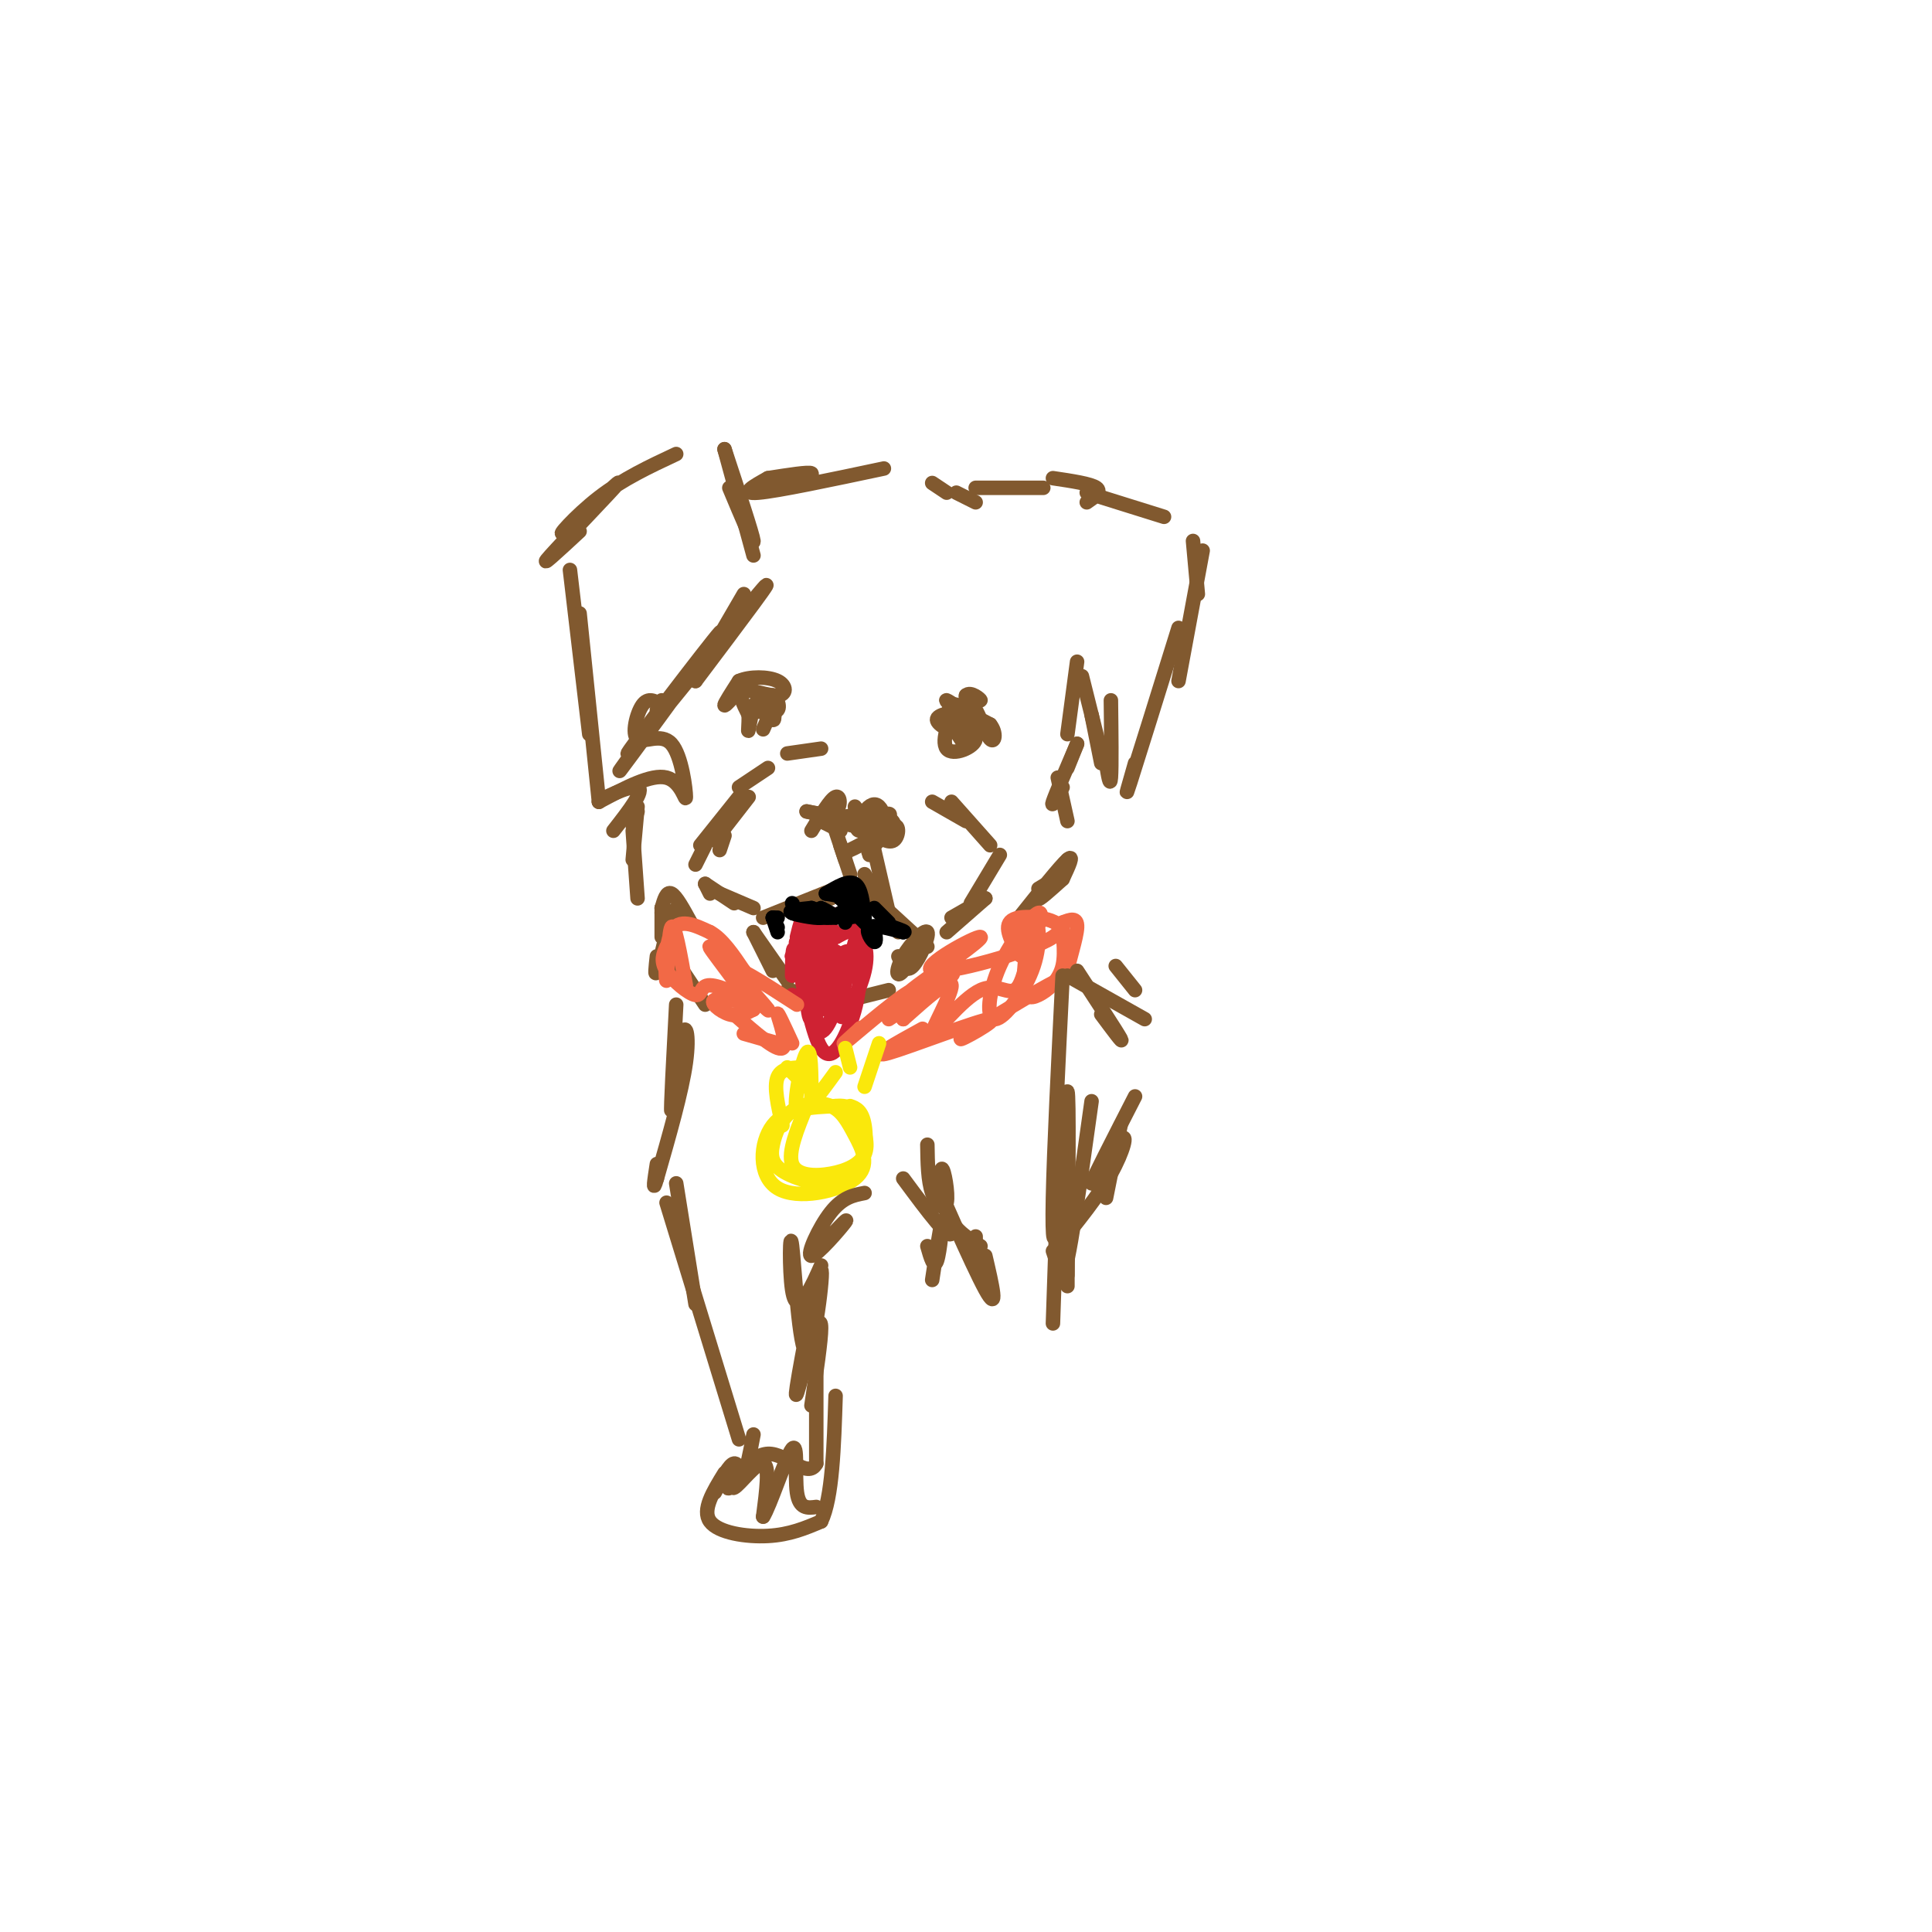 <svg viewBox='0 0 400 400' version='1.1' xmlns='http://www.w3.org/2000/svg' xmlns:xlink='http://www.w3.org/1999/xlink'><g fill='none' stroke='rgb(129,89,47)' stroke-width='3' stroke-linecap='round' stroke-linejoin='round'><path d='M120,110c-4.485,4.156 -8.970,8.313 -6,5c2.970,-3.313 13.394,-14.094 14,-15c0.606,-0.906 -8.606,8.064 -11,10c-2.394,1.936 2.030,-3.161 7,-7c4.970,-3.839 10.485,-6.419 16,-9'/><path d='M150,93c2.917,8.833 5.833,17.667 6,19c0.167,1.333 -2.417,-4.833 -5,-11'/><path d='M150,93c0.000,0.000 6.000,22.000 6,22'/><path d='M118,118c0.000,0.000 4.000,34.000 4,34'/><path d='M120,127c0.000,0.000 4.000,39.000 4,39'/><path d='M136,147c0.000,0.000 1.000,-2.000 1,-2'/><path d='M133,153c-3.695,5.148 -7.391,10.297 -2,3c5.391,-7.297 19.868,-27.038 18,-25c-1.868,2.038 -20.080,25.856 -19,25c1.080,-0.856 21.451,-26.388 27,-33c5.549,-6.612 -3.726,5.694 -13,18'/><path d='M144,141c-0.500,0.000 4.750,-9.000 10,-18'/><path d='M159,99c4.250,-0.667 8.500,-1.333 9,-1c0.500,0.333 -2.750,1.667 -6,3'/><path d='M159,99c-3.000,1.667 -6.000,3.333 -2,3c4.000,-0.333 15.000,-2.667 26,-5'/><path d='M193,100c0.000,0.000 3.000,2.000 3,2'/><path d='M198,102c0.000,0.000 4.000,2.000 4,2'/><path d='M202,101c0.000,0.000 14.000,0.000 14,0'/><path d='M218,99c3.917,0.583 7.833,1.167 9,2c1.167,0.833 -0.417,1.917 -2,3'/><path d='M225,102c0.000,0.000 16.000,5.000 16,5'/><path d='M247,112c0.000,0.000 1.000,11.000 1,11'/><path d='M249,114c0.000,0.000 -5.000,27.000 -5,27'/><path d='M244,130c-4.250,13.667 -8.500,27.333 -10,32c-1.500,4.667 -0.250,0.333 1,-4'/><path d='M226,148c0.000,0.000 2.000,10.000 2,10'/><path d='M230,145c0.083,6.917 0.167,13.833 0,16c-0.167,2.167 -0.583,-0.417 -1,-3'/><path d='M224,140c0.000,0.000 4.000,16.000 4,16'/><path d='M223,137c0.000,0.000 -2.000,15.000 -2,15'/><path d='M153,143c-1.500,1.667 -3.000,3.333 -3,3c0.000,-0.333 1.500,-2.667 3,-5'/><path d='M153,141c2.161,-0.987 6.064,-0.955 8,0c1.936,0.955 1.906,2.834 0,3c-1.906,0.166 -5.687,-1.381 -7,-1c-1.313,0.381 -0.156,2.691 1,5'/><path d='M155,148c0.081,1.896 -0.215,4.137 0,3c0.215,-1.137 0.943,-5.652 2,-6c1.057,-0.348 2.445,3.472 3,4c0.555,0.528 0.278,-2.236 0,-5'/><path d='M160,144c0.489,-0.111 1.711,2.111 1,3c-0.711,0.889 -3.356,0.444 -6,0'/><path d='M155,147c1.750,-0.333 3.500,-0.667 4,0c0.500,0.667 -0.250,2.333 -1,4'/><path d='M168,172c1.978,-3.289 3.956,-6.578 5,-7c1.044,-0.422 1.156,2.022 0,3c-1.156,0.978 -3.578,0.489 -6,0'/><path d='M167,168c2.089,0.533 10.311,1.867 13,2c2.689,0.133 -0.156,-0.933 -3,-2'/><path d='M177,167c1.333,1.750 2.667,3.500 2,4c-0.667,0.500 -3.333,-0.250 -6,-1'/><path d='M170,170c0.000,0.000 4.000,2.000 4,2'/><path d='M170,170c3.667,-0.750 7.333,-1.500 9,-1c1.667,0.500 1.333,2.250 1,4'/><path d='M179,171c0.000,0.000 1.000,6.000 1,6'/><path d='M175,178c0.000,0.000 -1.000,-3.000 -1,-3'/><path d='M173,172c0.000,0.000 3.000,9.000 3,9'/><path d='M182,174c-1.381,1.512 -2.762,3.024 -2,2c0.762,-1.024 3.667,-4.583 5,-5c1.333,-0.417 1.095,2.310 0,3c-1.095,0.690 -3.048,-0.655 -5,-2'/><path d='M181,168c2.250,0.917 4.500,1.833 4,3c-0.500,1.167 -3.750,2.583 -7,4'/><path d='M181,169c1.958,-0.445 3.915,-0.889 3,0c-0.915,0.889 -4.703,3.113 -6,3c-1.297,-0.113 -0.105,-2.563 1,-4c1.105,-1.437 2.121,-1.859 3,-1c0.879,0.859 1.621,3.001 0,5c-1.621,1.999 -5.606,3.857 -6,4c-0.394,0.143 2.803,-1.428 6,-3'/><path d='M199,148c0.000,0.000 -1.000,1.000 -1,1'/><path d='M199,148c-1.750,-1.583 -3.500,-3.167 -3,-3c0.500,0.167 3.250,2.083 6,4'/><path d='M200,147c-1.167,-0.750 -2.333,-1.500 -3,-1c-0.667,0.500 -0.833,2.250 -1,4'/><path d='M200,147c-3.010,0.474 -6.019,0.947 -6,2c0.019,1.053 3.067,2.684 4,2c0.933,-0.684 -0.249,-3.684 0,-3c0.249,0.684 1.928,5.053 2,6c0.072,0.947 -1.464,-1.526 -3,-4'/><path d='M197,150c1.056,-0.203 5.197,1.288 5,3c-0.197,1.712 -4.733,3.644 -6,2c-1.267,-1.644 0.736,-6.866 2,-7c1.264,-0.134 1.790,4.819 2,5c0.210,0.181 0.105,-4.409 0,-9'/><path d='M200,144c0.902,-1.028 3.156,0.901 3,1c-0.156,0.099 -2.722,-1.633 -3,-1c-0.278,0.633 1.733,3.632 1,4c-0.733,0.368 -4.209,-1.895 -4,-2c0.209,-0.105 4.105,1.947 8,4'/><path d='M205,150c1.416,1.719 0.957,4.018 0,3c-0.957,-1.018 -2.411,-5.351 -3,-6c-0.589,-0.649 -0.311,2.386 -1,3c-0.689,0.614 -2.344,-1.193 -4,-3'/><path d='M170,155c0.000,0.000 -7.000,1.000 -7,1'/><path d='M159,159c0.000,0.000 -6.000,4.000 -6,4'/><path d='M155,165c0.000,0.000 -7.000,9.000 -7,9'/><path d='M150,173c0.000,0.000 -1.000,3.000 -1,3'/><path d='M153,165c0.000,0.000 -8.000,10.000 -8,10'/><path d='M146,175c0.000,0.000 -2.000,4.000 -2,4'/><path d='M146,183c0.000,0.000 1.000,2.000 1,2'/><path d='M146,183c0.000,0.000 6.000,4.000 6,4'/><path d='M149,185c0.000,0.000 7.000,3.000 7,3'/><path d='M173,184c0.000,0.000 -1.000,2.000 -1,2'/><path d='M173,184c0.000,0.000 -15.000,6.000 -15,6'/><path d='M181,176c0.000,0.000 3.000,13.000 3,13'/><path d='M179,181c0.000,0.000 7.000,12.000 7,12'/><path d='M180,185c0.000,0.000 12.000,11.000 12,11'/><path d='M193,166c0.000,0.000 7.000,4.000 7,4'/><path d='M197,166c0.000,0.000 8.000,9.000 8,9'/><path d='M207,177c0.000,0.000 -6.000,10.000 -6,10'/><path d='M204,186c0.000,0.000 -7.000,4.000 -7,4'/><path d='M204,186c0.000,0.000 -8.000,7.000 -8,7'/><path d='M223,154c0.000,0.000 -2.000,5.000 -2,5'/><path d='M223,154c-2.250,5.250 -4.500,10.500 -5,12c-0.500,1.500 0.750,-0.750 2,-3'/><path d='M219,161c0.000,0.000 2.000,9.000 2,9'/><path d='M220,182c-2.583,2.333 -5.167,4.667 -5,4c0.167,-0.667 3.083,-4.333 6,-8'/><path d='M220,182c1.250,-2.667 2.500,-5.333 1,-4c-1.500,1.333 -5.750,6.667 -10,12'/><path d='M221,179c0.000,0.000 -9.000,10.000 -9,10'/><path d='M220,181c0.000,0.000 -5.000,3.000 -5,3'/><path d='M137,146c-1.392,-0.862 -2.784,-1.725 -4,0c-1.216,1.725 -2.257,6.037 -1,7c1.257,0.963 4.811,-1.422 7,1c2.189,2.422 3.012,9.652 3,11c-0.012,1.348 -0.861,-3.186 -4,-4c-3.139,-0.814 -8.570,2.093 -14,5'/><path d='M124,166c-0.178,-0.289 6.378,-3.511 8,-3c1.622,0.511 -1.689,4.756 -5,9'/><path d='M132,168c0.000,0.000 -1.000,3.000 -1,3'/><path d='M132,167c0.000,0.000 -1.000,11.000 -1,11'/><path d='M131,172c0.000,0.000 1.000,14.000 1,14'/><path d='M156,193c0.000,0.000 4.000,8.000 4,8'/><path d='M156,193c0.000,0.000 7.000,10.000 7,10'/><path d='M163,205c0.000,0.000 6.000,1.000 6,1'/><path d='M172,208c0.000,0.000 12.000,-3.000 12,-3'/><path d='M191,196c-1.860,2.735 -3.721,5.471 -3,4c0.721,-1.471 4.023,-7.148 4,-7c-0.023,0.148 -3.371,6.120 -5,8c-1.629,1.880 -1.540,-0.331 0,-3c1.540,-2.669 4.530,-5.795 5,-5c0.470,0.795 -1.580,5.513 -3,7c-1.420,1.487 -2.210,-0.256 -3,-2'/></g>
<g fill='none' stroke='rgb(207,34,51)' stroke-width='3' stroke-linecap='round' stroke-linejoin='round'><path d='M170,191c1.613,1.190 3.226,2.381 2,2c-1.226,-0.381 -5.292,-2.333 -5,-2c0.292,0.333 4.940,2.952 6,3c1.060,0.048 -1.470,-2.476 -4,-5'/><path d='M169,189c1.511,-0.422 7.289,1.022 9,2c1.711,0.978 -0.644,1.489 -3,2'/><path d='M175,193c-1.500,0.833 -3.750,1.917 -6,3'/><path d='M169,196c-2.289,0.177 -5.011,-0.880 -4,-1c1.011,-0.120 5.755,0.697 8,2c2.245,1.303 1.991,3.092 -1,3c-2.991,-0.092 -8.719,-2.066 -8,-2c0.719,0.066 7.886,2.172 11,2c3.114,-0.172 2.175,-2.620 1,-3c-1.175,-0.380 -2.588,1.310 -4,3'/><path d='M172,200c-0.667,0.500 -0.333,0.250 0,0'/><path d='M169,192c0.000,0.000 0.000,9.000 0,9'/><path d='M169,194c-0.333,6.917 -0.667,13.833 -1,16c-0.333,2.167 -0.667,-0.417 -1,-3'/><path d='M167,196c0.000,0.000 0.000,10.000 0,10'/><path d='M165,194c0.644,-2.667 1.289,-5.333 2,-3c0.711,2.333 1.489,9.667 1,13c-0.489,3.333 -2.244,2.667 -4,2'/><path d='M164,202c0.024,-3.935 0.048,-7.869 1,-4c0.952,3.869 2.833,15.542 5,19c2.167,3.458 4.619,-1.298 6,-5c1.381,-3.702 1.690,-6.351 2,-9'/><path d='M178,203c0.150,-3.338 -0.476,-7.185 0,-8c0.476,-0.815 2.054,1.400 1,6c-1.054,4.600 -4.738,11.583 -5,9c-0.262,-2.583 2.899,-14.734 3,-15c0.101,-0.266 -2.857,11.351 -5,16c-2.143,4.649 -3.469,2.328 -3,-1c0.469,-3.328 2.735,-7.664 5,-12'/><path d='M174,198c0.048,1.476 -2.333,11.167 -3,11c-0.667,-0.167 0.381,-10.190 0,-15c-0.381,-4.810 -2.190,-4.405 -4,-4'/></g>
<g fill='none' stroke='rgb(0,0,0)' stroke-width='3' stroke-linecap='round' stroke-linejoin='round'><path d='M170,188c1.822,0.933 3.644,1.867 2,2c-1.644,0.133 -6.756,-0.533 -8,-1c-1.244,-0.467 1.378,-0.733 4,-1'/><path d='M168,188c1.536,0.369 3.375,1.792 2,2c-1.375,0.208 -5.964,-0.798 -6,-1c-0.036,-0.202 4.482,0.399 9,1'/><path d='M175,185c1.500,0.750 3.000,1.500 3,2c0.000,0.500 -1.500,0.750 -3,1'/><path d='M175,185c1.583,1.667 3.167,3.333 3,4c-0.167,0.667 -2.083,0.333 -4,0'/><path d='M174,186c1.917,1.167 3.833,2.333 4,3c0.167,0.667 -1.417,0.833 -3,1'/><path d='M174,186c2.250,2.250 4.500,4.500 5,5c0.500,0.500 -0.750,-0.750 -2,-2'/><path d='M171,185c3.333,0.583 6.667,1.167 7,1c0.333,-0.167 -2.333,-1.083 -5,-2'/><path d='M171,185c2.333,-1.417 4.667,-2.833 6,-2c1.333,0.833 1.667,3.917 2,7'/><path d='M176,188c0.000,0.000 -1.000,3.000 -1,3'/><path d='M164,187c0.000,0.000 0.100,0.100 0.1,0.1'/><path d='M160,190c0.000,0.000 1.000,0.000 1,0'/><path d='M160,190c0.000,0.000 1.000,2.000 1,2'/><path d='M160,190c0.000,0.000 1.000,3.000 1,3'/><path d='M181,192c0.267,1.622 0.533,3.244 0,3c-0.533,-0.244 -1.867,-2.356 -1,-3c0.867,-0.644 3.933,0.178 7,1'/><path d='M187,193c0.833,0.000 -0.583,-0.500 -2,-1'/><path d='M184,191c0.000,0.000 -3.000,-3.000 -3,-3'/></g>
<g fill='none' stroke='rgb(129,89,47)' stroke-width='3' stroke-linecap='round' stroke-linejoin='round'><path d='M137,188c0.000,0.000 4.000,2.000 4,2'/><path d='M137,188c0.500,-1.750 1.000,-3.500 2,-3c1.000,0.500 2.500,3.250 4,6'/><path d='M137,188c0.000,0.000 0.000,6.000 0,6'/><path d='M137,189c0.711,1.867 1.422,3.733 2,3c0.578,-0.733 1.022,-4.067 1,-4c-0.022,0.067 -0.511,3.533 -1,7'/><path d='M139,189c-1.250,5.250 -2.500,10.500 -3,12c-0.500,1.500 -0.250,-0.750 0,-3'/><path d='M138,196c0.000,0.000 8.000,12.000 8,12'/></g>
<g fill='none' stroke='rgb(242,105,70)' stroke-width='3' stroke-linecap='round' stroke-linejoin='round'><path d='M142,204c-1.173,-6.613 -2.345,-13.226 -3,-12c-0.655,1.226 -0.792,10.292 -1,11c-0.208,0.708 -0.488,-6.940 1,-10c1.488,-3.060 4.744,-1.530 8,0'/><path d='M147,193c2.500,1.333 4.750,4.667 7,8'/><path d='M154,201c0.500,0.833 -1.750,-1.083 -4,-3'/><path d='M138,196c-0.660,1.460 -1.319,2.920 0,5c1.319,2.080 4.617,4.779 6,5c1.383,0.221 0.851,-2.038 3,-2c2.149,0.038 6.978,2.371 7,3c0.022,0.629 -4.763,-0.446 -6,0c-1.237,0.446 1.075,2.413 3,3c1.925,0.587 3.462,-0.207 5,-1'/><path d='M156,209c-2.145,-4.037 -10.008,-13.628 -9,-13c1.008,0.628 10.887,11.477 12,13c1.113,1.523 -6.539,-6.279 -7,-8c-0.461,-1.721 6.270,2.640 13,7'/><path d='M210,196c0.667,1.167 1.333,2.333 2,2c0.667,-0.333 1.333,-2.167 2,-4'/><path d='M210,196c-1.239,-2.698 -2.478,-5.396 1,-6c3.478,-0.604 11.672,0.885 7,4c-4.672,3.115 -22.211,7.856 -25,7c-2.789,-0.856 9.172,-7.307 10,-7c0.828,0.307 -9.478,7.374 -13,10c-3.522,2.626 -0.261,0.813 3,-1'/><path d='M193,203c1.933,-0.778 5.267,-2.222 4,-1c-1.267,1.222 -7.133,5.111 -13,9'/><path d='M152,210c4.400,3.867 8.800,7.733 10,7c1.200,-0.733 -0.800,-6.067 -1,-7c-0.200,-0.933 1.400,2.533 3,6'/><path d='M191,213c-5.658,3.115 -11.316,6.231 -7,5c4.316,-1.231 18.606,-6.807 21,-7c2.394,-0.193 -7.107,4.998 -6,4c1.107,-0.998 12.823,-8.185 18,-11c5.177,-2.815 3.817,-1.258 4,-3c0.183,-1.742 1.909,-6.783 2,-9c0.091,-2.217 -1.455,-1.608 -3,-1'/><path d='M220,191c-0.216,1.530 0.745,5.853 0,9c-0.745,3.147 -3.195,5.116 -5,6c-1.805,0.884 -2.964,0.684 -3,-3c-0.036,-3.684 1.051,-10.851 2,-12c0.949,-1.149 1.760,3.720 0,9c-1.760,5.280 -6.090,10.972 -8,11c-1.910,0.028 -1.399,-5.608 1,-11c2.399,-5.392 6.685,-10.541 8,-11c1.315,-0.459 -0.343,3.770 -2,8'/><path d='M213,197c0.019,-1.233 1.068,-8.317 1,-7c-0.068,1.317 -1.253,11.035 -3,14c-1.747,2.965 -4.056,-0.824 -8,1c-3.944,1.824 -9.523,9.260 -10,9c-0.477,-0.260 4.150,-8.217 4,-10c-0.150,-1.783 -5.075,2.609 -10,7'/><path d='M187,211c-0.298,-0.893 3.958,-6.625 2,-6c-1.958,0.625 -10.131,7.607 -13,10c-2.869,2.393 -0.435,0.196 2,-2'/><path d='M178,213c0.333,-0.333 0.167,-0.167 0,0'/><path d='M154,214c0.000,0.000 7.000,2.000 7,2'/></g>
<g fill='none' stroke='rgb(250,232,11)' stroke-width='3' stroke-linecap='round' stroke-linejoin='round'><path d='M167,221c-2.583,0.000 -5.167,0.000 -6,2c-0.833,2.000 0.083,6.000 1,10'/><path d='M163,221c0.000,0.000 4.000,4.000 4,4'/><path d='M176,229c1.242,0.449 2.485,0.899 3,4c0.515,3.101 0.304,8.855 -3,11c-3.304,2.145 -9.701,0.681 -13,-1c-3.299,-1.681 -3.499,-3.578 -3,-6c0.499,-2.422 1.699,-5.369 4,-7c2.301,-1.631 5.704,-1.946 8,-1c2.296,0.946 3.485,3.154 5,6c1.515,2.846 3.354,6.330 0,9c-3.354,2.670 -11.903,4.527 -16,2c-4.097,-2.527 -3.742,-9.436 -1,-13c2.742,-3.564 7.871,-3.782 13,-4'/><path d='M173,229c3.006,-0.301 4.021,0.947 5,3c0.979,2.053 1.922,4.911 1,7c-0.922,2.089 -3.710,3.409 -7,4c-3.290,0.591 -7.083,0.455 -8,-2c-0.917,-2.455 1.041,-7.227 3,-12'/><path d='M168,228c-0.022,-5.733 -0.044,-11.467 -1,-10c-0.956,1.467 -2.844,10.133 -2,12c0.844,1.867 4.422,-3.067 8,-8'/><path d='M175,217c0.000,0.000 1.000,4.000 1,4'/><path d='M182,216c0.000,0.000 -3.000,9.000 -3,9'/></g>
<g fill='none' stroke='rgb(129,89,47)' stroke-width='3' stroke-linecap='round' stroke-linejoin='round'><path d='M231,200c0.000,0.000 4.000,5.000 4,5'/><path d='M235,227c-4.476,8.744 -8.952,17.488 -9,18c-0.048,0.512 4.333,-7.208 6,-9c1.667,-1.792 0.619,2.345 -2,7c-2.619,4.655 -6.810,9.827 -11,15'/><path d='M218,259c0.000,0.000 2.000,6.000 2,6'/><path d='M140,208c-0.583,11.000 -1.167,22.000 -1,22c0.167,0.000 1.083,-11.000 2,-15c0.917,-4.000 1.833,-1.000 1,5c-0.833,6.000 -3.417,15.000 -6,24'/><path d='M136,244c-1.000,3.500 -0.500,0.250 0,-3'/><path d='M140,245c0.000,0.000 4.000,25.000 4,25'/><path d='M138,249c0.000,0.000 15.000,49.000 15,49'/><path d='M170,262c-0.943,2.145 -1.886,4.291 -3,6c-1.114,1.709 -2.400,2.983 -3,-1c-0.600,-3.983 -0.514,-13.222 0,-9c0.514,4.222 1.457,21.905 3,22c1.543,0.095 3.685,-17.397 3,-17c-0.685,0.397 -4.196,18.685 -5,24c-0.804,5.315 1.098,-2.342 3,-10'/><path d='M168,277c1.000,-2.711 2.000,-4.489 2,-2c0.000,2.489 -1.000,9.244 -2,16'/><path d='M156,297c-0.711,3.733 -1.422,7.467 -2,8c-0.578,0.533 -1.022,-2.133 -2,-2c-0.978,0.133 -2.489,3.067 -4,6'/><path d='M150,305c-2.356,3.822 -4.711,7.644 -3,10c1.711,2.356 7.489,3.244 12,3c4.511,-0.244 7.756,-1.622 11,-3'/><path d='M170,315c2.333,-4.833 2.667,-15.417 3,-26'/><path d='M170,258c2.982,-3.149 5.964,-6.298 5,-5c-0.964,1.298 -5.875,7.042 -7,7c-1.125,-0.042 1.536,-5.869 4,-9c2.464,-3.131 4.732,-3.565 7,-4'/><path d='M192,237c0.056,3.727 0.112,7.455 1,10c0.888,2.545 2.609,3.909 3,2c0.391,-1.909 -0.549,-7.091 -1,-7c-0.451,0.091 -0.415,5.455 1,9c1.415,3.545 4.207,5.273 7,7'/><path d='M187,244c5.006,6.762 10.012,13.524 10,11c-0.012,-2.524 -5.042,-14.333 -4,-12c1.042,2.333 8.155,18.810 11,24c2.845,5.190 1.423,-0.905 0,-7'/><path d='M202,256c0.000,0.000 0.000,5.000 0,5'/><path d='M232,233c0.000,0.000 -3.000,15.000 -3,15'/><path d='M226,228c-2.444,17.556 -4.889,35.111 -6,36c-1.111,0.889 -0.889,-14.889 -1,-16c-0.111,-1.111 -0.556,12.444 -1,26'/><path d='M192,258c0.689,2.422 1.378,4.844 2,3c0.622,-1.844 1.178,-7.956 1,-8c-0.178,-0.044 -1.089,5.978 -2,12'/><path d='M169,278c0.000,-3.583 0.000,-7.167 0,-3c0.000,4.167 0.000,16.083 0,28'/><path d='M169,303c-1.756,3.384 -6.147,-2.157 -10,-2c-3.853,0.157 -7.168,6.012 -8,7c-0.832,0.988 0.818,-2.890 1,-3c0.182,-0.110 -1.105,3.547 0,3c1.105,-0.547 4.601,-5.299 6,-5c1.399,0.299 0.699,5.650 0,11'/><path d='M158,314c1.345,-1.964 4.708,-12.375 6,-14c1.292,-1.625 0.512,5.536 1,9c0.488,3.464 2.244,3.232 4,3'/><path d='M220,202c-0.899,18.131 -1.798,36.262 -2,46c-0.202,9.738 0.292,11.083 1,3c0.708,-8.083 1.631,-25.595 2,-25c0.369,0.595 0.185,19.298 0,38'/><path d='M221,264c0.000,5.500 0.000,0.250 0,-5'/><path d='M223,201c4.083,6.250 8.167,12.500 9,14c0.833,1.500 -1.583,-1.750 -4,-5'/><path d='M221,202c0.000,0.000 16.000,9.000 16,9'/></g>
</svg>